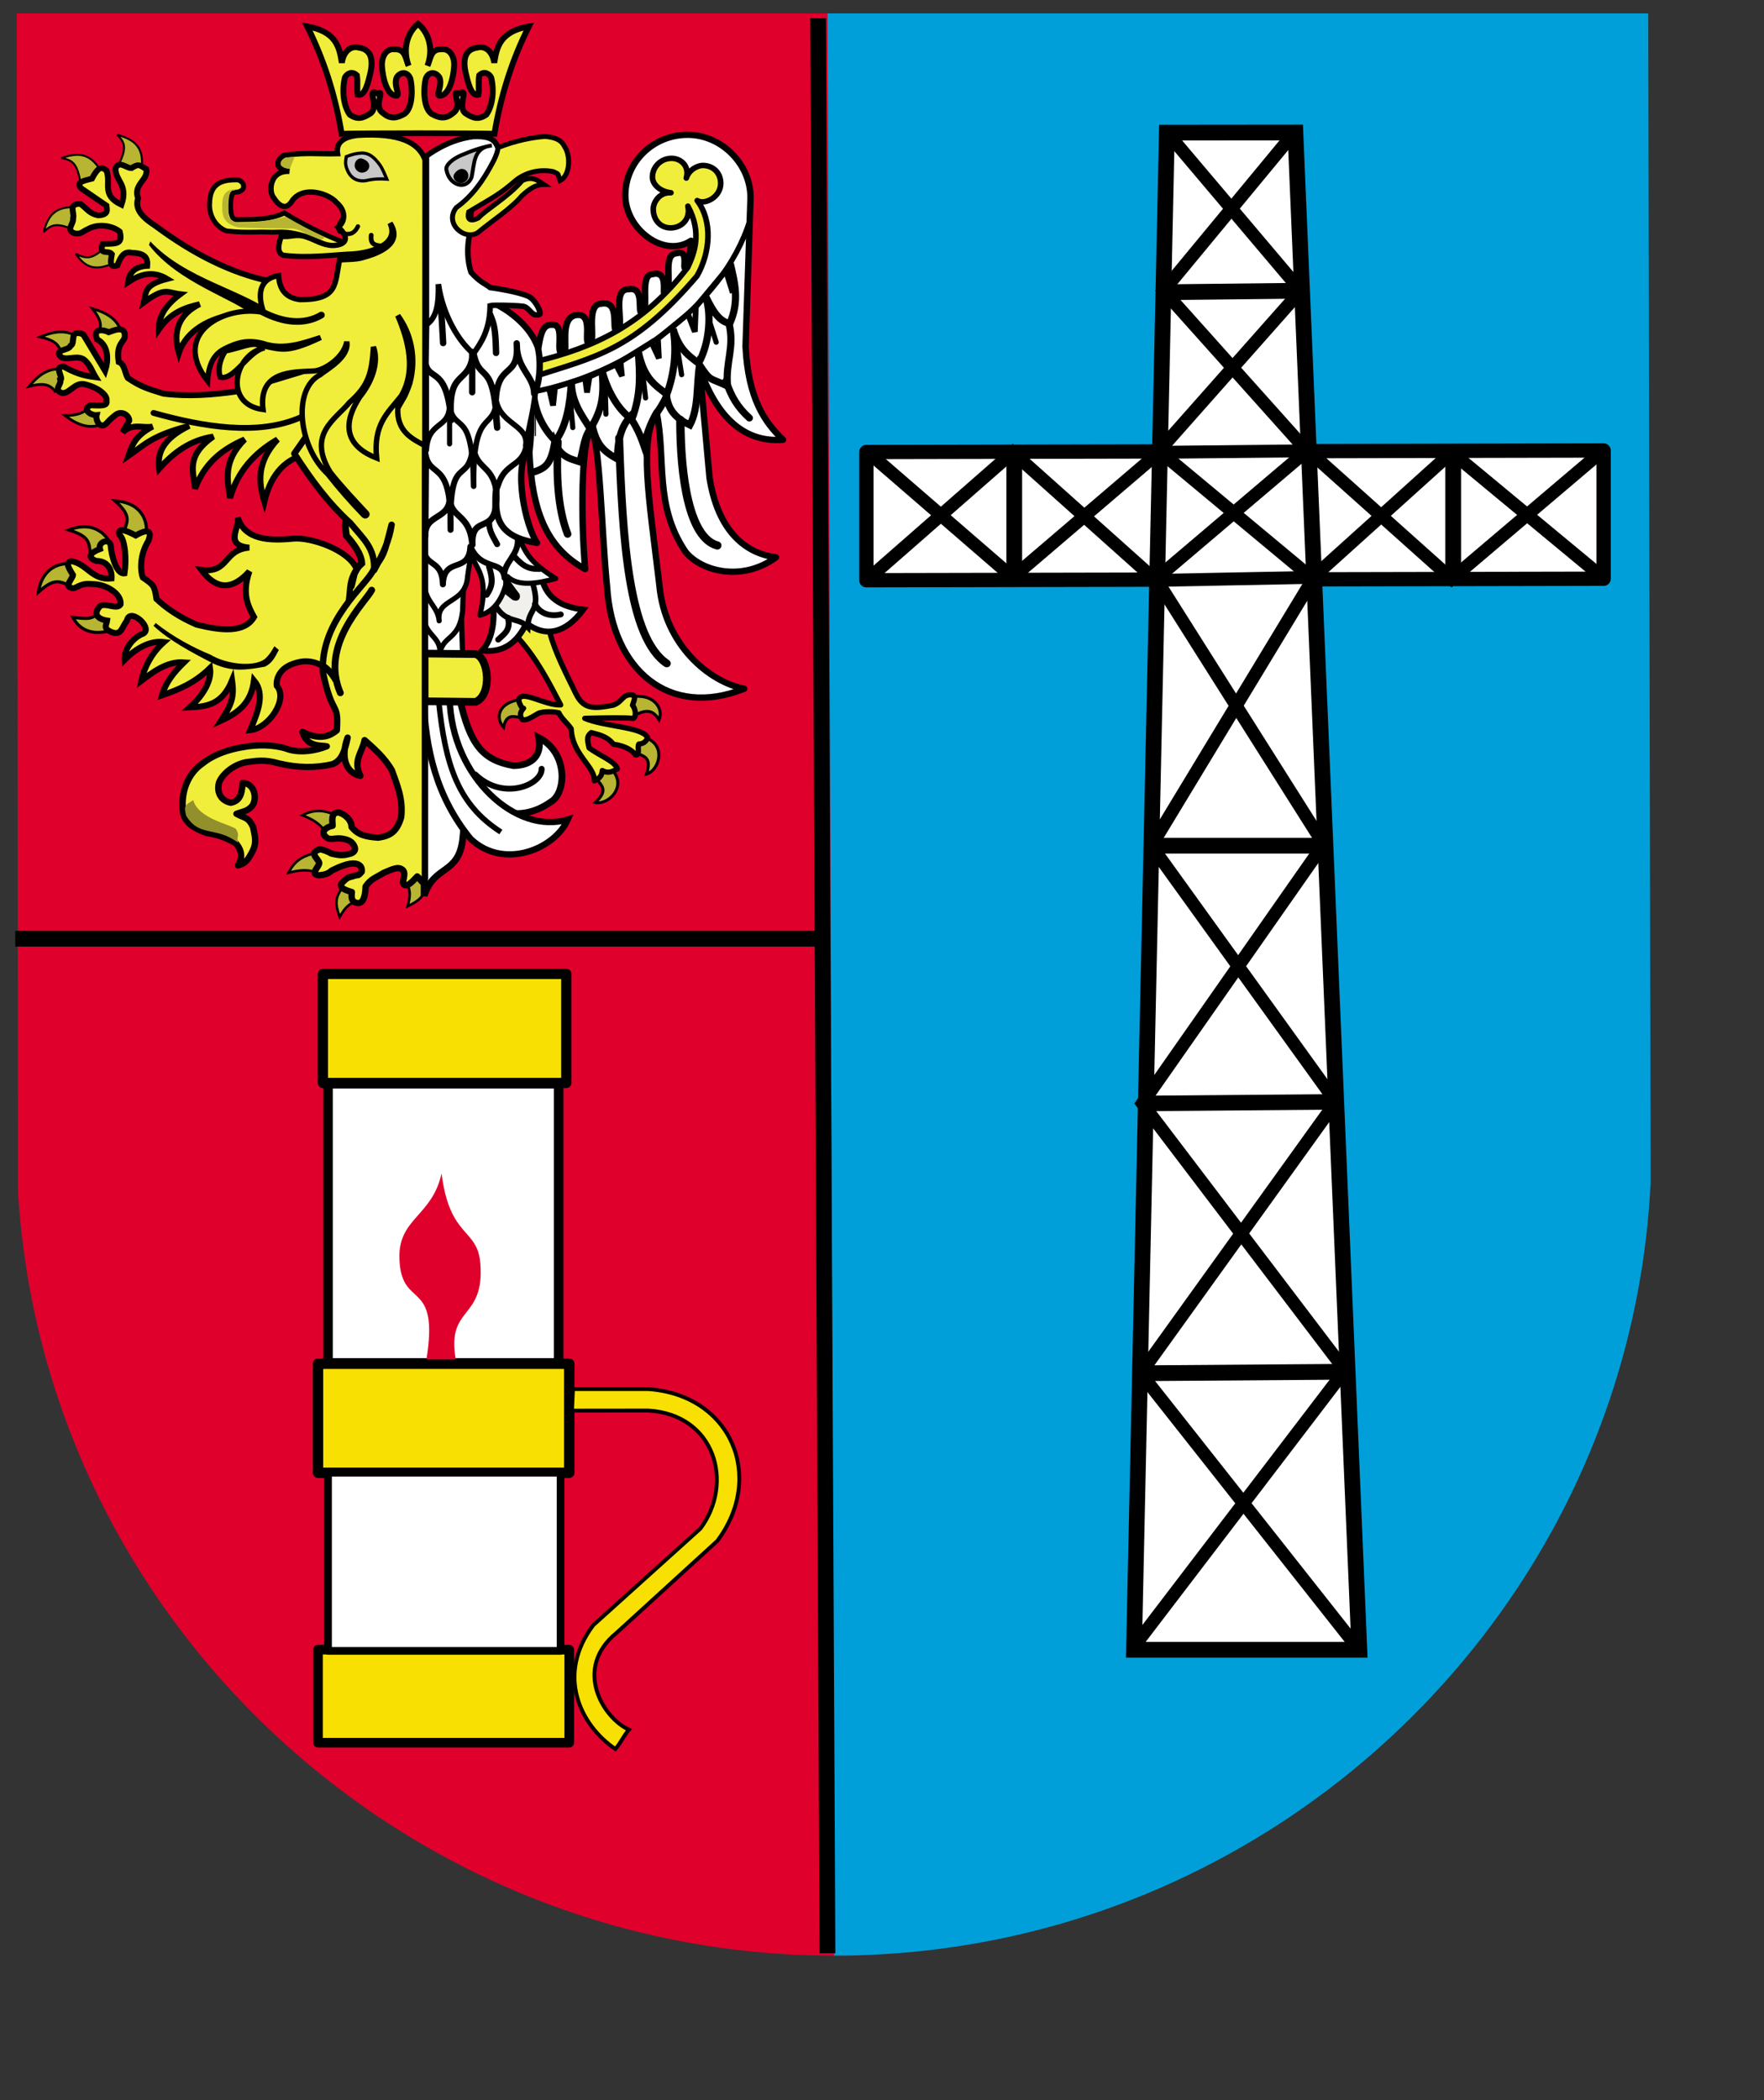 <?xml version="1.0" encoding="UTF-8" standalone="no"?>
<!-- Created with Inkscape (http://www.inkscape.org/) -->
<svg
   xmlns:dc="http://purl.org/dc/elements/1.1/"
   xmlns:cc="http://web.resource.org/cc/"
   xmlns:rdf="http://www.w3.org/1999/02/22-rdf-syntax-ns#"
   xmlns:svg="http://www.w3.org/2000/svg"
   xmlns="http://www.w3.org/2000/svg"
   xmlns:sodipodi="http://inkscape.sourceforge.net/DTD/sodipodi-0.dtd"
   xmlns:inkscape="http://www.inkscape.org/namespaces/inkscape"
   id="svg2"
   sodipodi:version="0.32"
   inkscape:version="0.42+devel"
   width="600pt"
   height="714pt"
   sodipodi:docbase="D:\Inkscape-rysunki"
   sodipodi:docname="POL_powiat_krośnieński_COA.svg"
   version="1.0">
  <rect width="100%" height="100%" fill="#333333" stroke="none"/>
  <defs
     id="defs5" />
  <sodipodi:namedview
     inkscape:window-height="624"
     inkscape:window-width="751"
     inkscape:pageshadow="2"
     inkscape:pageopacity="0.0"
     borderopacity="1.0"
     bordercolor="#666666"
     pagecolor="#ffffff"
     id="base"
     inkscape:zoom="0.42882395"
     inkscape:cx="528.90926"
     inkscape:cy="520.51242"
     inkscape:window-x="65"
     inkscape:window-y="-1"
     inkscape:current-layer="svg2"
     showguides="true"
     inkscape:guide-bbox="true" />
  <g
     id="g3330"
     transform="matrix(1.831,0,0,1.831,-583.373,-140.849)">
    <g
       transform="translate(768.151,13.799)"
       id="g2943">
      <g
         id="g2716"
         transform="translate(-858.6,-5.263)">
        <g
           id="g2708">
          <g
             id="g2700"
             transform="translate(-79.078,-15.118)">
            <g
               transform="translate(169.785,-33.724)"
               id="g2694">
              <path
                 style="opacity:1;fill:#df002c;fill-opacity:1;fill-rule:evenodd;stroke:none;stroke-width:6.589;stroke-linecap:round;stroke-linejoin:round;stroke-miterlimit:4;stroke-dasharray:none;stroke-dashoffset:0;stroke-opacity:1"
                 d="M 523.31,120.548 L 322.497,120.548 C 322.497,120.548 322.82,408.253 322.815,412.294 C 329.158,517.76 417.929,601.426 524.98,601.426 L 523.31,120.548 z "
                 id="rect2407" />
              <path
                 style="opacity:1;fill:#009fd9;fill-opacity:1;fill-rule:evenodd;stroke:none;stroke-width:6.589;stroke-linecap:round;stroke-linejoin:round;stroke-miterlimit:4;stroke-dasharray:none;stroke-dashoffset:0;stroke-opacity:1"
                 d="M 524.98,601.426 C 632.727,601.426 721.859,516.674 727.177,410.24 C 727.181,410.226 727.19,410.218 727.194,410.204 C 727.194,410.198 727.194,410.192 727.194,410.186 L 726.596,120.548 L 523.31,120.548 L 524.98,601.426 z "
                 id="path2690" />
            </g>
            <path
               id="path2698"
               d="M 491.911,315.927 L 691.931,315.927"
               style="fill:none;fill-opacity:0.75;fill-rule:evenodd;stroke:#000000;stroke-width:3.898;stroke-linecap:butt;stroke-linejoin:miter;stroke-miterlimit:4;stroke-dasharray:none;stroke-opacity:1" />
          </g>
          <path
             style="fill:none;fill-opacity:0.75;fill-rule:evenodd;stroke:#000000;stroke-width:3.898;stroke-linecap:butt;stroke-linejoin:miter;stroke-miterlimit:4;stroke-dasharray:none;stroke-opacity:1"
             d="M 611.691,72.879 L 614.016,551.998"
             id="path2706" />
        </g>
        <g
           transform="matrix(0.276,0,0,0.27,533.394,85.88)"
           id="g1719">
          <g
             id="g2355"
             transform="matrix(1.018,0,0,1.018,-466.251,-86.251)">
            <path
               id="path2315"
               style="fill:#ffffff;fill-opacity:1;fill-rule:evenodd;stroke:#000000;stroke-width:5.648;stroke-linecap:round;stroke-linejoin:round;stroke-miterlimit:4;stroke-dasharray:none;stroke-dashoffset:0;stroke-opacity:1"
               d="M 677.102,199.207 C 677.242,169.431 651.999,142.522 621.663,142.522 C 591.328,142.522 566.708,166.94 566.708,197.026 C 566.708,227.113 600.555,254.14 624.661,237.944 C 625.297,244.603 621.878,255.134 619.744,262.371 C 616.675,264.492 623.173,245.82 612.233,249.211 C 598.458,249.78 609.372,278.682 601.988,284.604 C 598.019,289.813 606.446,263.583 590.277,268.175 C 579.421,268.732 587.415,297.91 582.296,301.974 C 575.843,307.435 585.405,278.759 569.732,281.631 C 553.988,281.132 566.429,314.96 559.915,318.33 C 553.323,322.437 563.67,291.231 545.538,294.659 C 531.049,295.029 541.25,328.73 535.445,329.669 C 528.736,333.293 539.869,303.008 523.83,304.835 C 507.4,306.993 517.271,338.537 512.125,339.196 C 503.804,342.248 514.832,312.76 502.266,313.663 C 487.718,312.311 492.621,343.522 485.246,347.459 C 481.509,378.189 485.869,397.707 482.132,428.437 C 484.392,479.521 496.184,514.052 531.341,533.709 C 527.396,488.029 527.812,418.055 536.325,409.127 C 544.215,411.826 545.876,502.978 550.652,549.904 C 555.22,624.446 605.26,668.465 671.496,641.472 C 641.181,635.45 601.522,602.644 596.747,548.036 C 587.195,466.227 578.89,418.678 594.255,392.308 C 602.768,434.251 591.971,476.193 619.794,518.136 C 633.291,535.37 669.212,545.752 699.527,523.119 C 673.78,519.797 648.656,500.902 640.973,451.485 C 638.066,418.678 635.159,385.872 632.253,353.065 C 646.164,393.139 668.797,420.132 705.756,417.225 C 689.768,401.652 675.026,380.473 672.742,333.132 C 674.195,288.49 675.649,243.848 677.102,199.207 z "
               sodipodi:nodetypes="csscccccccccccccccccccccccccccc" />
            <path
               style="fill:none;fill-opacity:0.75;fill-rule:evenodd;stroke:#000000;stroke-width:4.75;stroke-linecap:round;stroke-linejoin:miter;stroke-miterlimit:4;stroke-dasharray:none;stroke-opacity:1"
               d="M 676.479,219.763 C 652.809,298.041 564.356,360.125 484,374.244"
               id="path2325"
               sodipodi:nodetypes="cc" />
            <path
               style="fill:#b7b531;fill-opacity:1;fill-rule:evenodd;stroke:#000000;stroke-width:2.625;stroke-linecap:butt;stroke-linejoin:miter;stroke-miterlimit:4;stroke-dasharray:none;stroke-opacity:1"
               d="M 477.288,667.782 C 479.453,666.099 480.112,662.157 481.954,658.967 C 479.472,655.348 476.991,652.912 473.864,651.228 C 454.51,654.281 452,667.756 459.389,676.193 C 462.165,662.779 468.92,667.001 477.288,667.782 z "
               id="path2330"
               sodipodi:nodetypes="ccccc" />
            <path
               sodipodi:nodetypes="ccccc"
               id="path2332"
               d="M 574.271,665.599 C 571.677,664.709 569.775,661.194 566.997,658.776 C 568.17,654.547 569.727,651.437 572.138,648.829 C 591.436,645.437 600.763,659.089 596.511,669.467 C 589.533,657.68 581.933,662.145 574.271,665.599 z "
               style="fill:#b7b531;fill-opacity:1;fill-rule:evenodd;stroke:#000000;stroke-width:2.625;stroke-linecap:butt;stroke-linejoin:miter;stroke-miterlimit:4;stroke-dasharray:none;stroke-opacity:1" />
            <path
               style="fill:#b7b531;fill-opacity:1;fill-rule:evenodd;stroke:#000000;stroke-width:2.625;stroke-linecap:butt;stroke-linejoin:miter;stroke-miterlimit:4;stroke-dasharray:none;stroke-opacity:1"
               d="M 574.619,698.505 C 573.708,695.919 575.284,692.246 575.459,688.567 C 579.504,686.864 582.909,686.156 586.45,686.431 C 602.801,693.871 596.157,715.247 585.379,718.349 C 590.727,702.124 582.08,702.373 574.619,698.505 z "
               id="path2334"
               sodipodi:nodetypes="ccccc" />
            <path
               sodipodi:nodetypes="ccccc"
               id="path2336"
               d="M 540.358,721.376 C 540.801,718.669 543.946,716.204 545.865,713.06 C 550.23,713.506 553.557,714.519 556.532,716.459 C 567.308,730.833 551.222,746.399 540.278,743.95 C 552.755,732.279 545.049,728.349 540.358,721.376 z "
               style="fill:#b7b531;fill-opacity:1;fill-rule:evenodd;stroke:#000000;stroke-width:2.625;stroke-linecap:butt;stroke-linejoin:miter;stroke-miterlimit:4;stroke-dasharray:none;stroke-opacity:1" />
            <path
               style="fill:#f1ed3b;fill-opacity:1;fill-rule:evenodd;stroke:#000000;stroke-width:4.709;stroke-linecap:round;stroke-linejoin:round;stroke-miterlimit:4;stroke-dasharray:none;stroke-opacity:1"
               d="M 471.665,595.078 C 474.499,590.642 477.333,586.207 480.167,581.771 C 487.683,584.974 492.612,587.439 500.128,590.642 C 504.687,608.755 515.16,629.085 523.046,645.719 C 529.766,659.882 538.148,659.889 556.067,656.287 C 564.759,653.222 563.937,645.866 573.304,647.131 C 576.359,649.034 573.952,652.912 573.09,656.327 C 575.604,659.507 576.797,666.259 573.814,668.221 C 565.391,667.409 550.585,667.657 530.997,668.153 C 548.247,675.748 581.092,675.692 586.255,685.271 C 585.507,689.107 582.185,691.204 578.685,691.307 C 576.955,693.618 580.098,701.873 575.707,701.083 C 573.138,697.214 566.717,692.794 556.2,691.475 C 550.336,683.409 540.418,682.233 536.696,680.98 C 533.924,683.63 532.234,684.655 534.874,694.882 C 545.114,702.429 558.06,707.089 559.64,713.734 C 556.323,715.533 551.924,718.414 546.442,715.162 C 546.097,720.553 543.408,722.336 539.455,724.48 C 540.207,711.709 519.851,700.923 518.98,677.509 C 515.283,671.942 511.226,669.442 508.071,663.154 C 503.769,662.043 493.508,661.637 489.752,663.851 C 483.097,667.775 479.87,670.088 476.101,669.376 C 473.906,666.676 473.236,663.293 476.986,659.085 C 475.831,660.013 473.429,655.094 472.748,652.139 C 474.073,641.302 495.063,656.623 509.738,656.069 C 498.912,634.845 488.351,613.81 471.665,595.078 z "
               id="path2328"
               sodipodi:nodetypes="ccccccccccccccccccccsccccc" />
            <path
               style="fill:none;fill-opacity:0.75;fill-rule:evenodd;stroke:#000000;stroke-width:6.314;stroke-linecap:butt;stroke-linejoin:miter;stroke-miterlimit:4;stroke-dasharray:none;stroke-opacity:1"
               d="M 485.592,373.469 C 486.488,390.149 493.026,405.96 505.205,418.299 C 515.083,404.46 518.017,384.979 519.215,365.064 C 519.11,382.611 528.12,394.95 535.828,407.29 C 547.376,388.61 548.074,374.705 546.168,354.724 C 550.299,371.838 560.073,390.253 572.45,398.686 C 580.829,376.403 579.658,357.158 578.054,337.045 C 582.988,363.141 593.997,368.404 603.271,376.271 C 609.913,357.96 612.215,337.045 608.875,317.432 C 614.176,335.952 622.516,341.451 631.29,348.252 C 640.97,330.31 643.272,302.818 636.894,286.611 C 645.063,304.499 650.628,310.669 658.798,312.498 C 667.648,292.215 663.044,275.404 659.309,258.592"
               id="path2341"
               sodipodi:nodetypes="ccccccccccccc" />
            <path
               style="fill:none;fill-opacity:0.75;fill-rule:evenodd;stroke:#000000;stroke-width:5.042;stroke-linecap:butt;stroke-linejoin:miter;stroke-miterlimit:4;stroke-dasharray:none;stroke-opacity:1"
               d="M 499.552,371.195 L 503.024,386.385 L 504.76,369.893 L 531.235,361.647 L 532.971,374.667 L 535.142,360.344 L 558.578,349.494 L 563.787,359.91 L 562.485,346.89 L 589.828,329.529 L 596.338,343.852 L 595.47,326.057 L 621.945,303.922 L 628.021,319.981 L 628.889,297.412 L 655.364,264.861 L 661.44,284.826"
               id="path2343"
               sodipodi:nodetypes="ccccccccccccccccc" />
            <path
               style="fill:none;fill-opacity:0.75;fill-rule:evenodd;stroke:#000000;stroke-width:6.314;stroke-linecap:butt;stroke-linejoin:miter;stroke-miterlimit:4;stroke-dasharray:none;stroke-opacity:1"
               d="M 483.667,446.91 C 497.479,443.126 501.008,438.485 504.536,420.134 C 510.188,433.498 520.124,434.865 526.633,437.089 C 530.316,424.308 530.142,413.669 537.681,405.172 C 541.619,421.848 547.271,427.384 559.778,434.634 C 560.033,413.809 564.572,404.123 570.826,396.579 C 576.203,405.172 579.438,411.623 583.102,422.358 C 590.467,393.566 595.69,394.336 603.056,377.968 C 604.909,392.054 613.189,398.856 623.612,403.945 C 631.618,388.511 629.341,367.936 632.205,349.931 C 641.987,364.932 640.629,361.08 656.838,368.797 C 654.792,347.11 663.458,333.992 657.984,311.876"
               id="path2345"
               sodipodi:nodetypes="cccccccccccc" />
            <path
               style="fill:none;fill-opacity:0.75;fill-rule:evenodd;stroke:#000000;stroke-width:6.314;stroke-linecap:round;stroke-linejoin:miter;stroke-miterlimit:4;stroke-dasharray:none;stroke-opacity:1"
               d="M 655.529,364.185 C 659.813,377.896 665.812,388.179 676.095,397.605"
               id="path2347"
               sodipodi:nodetypes="cc" />
            <path
               style="fill:none;fill-opacity:0.75;fill-rule:evenodd;stroke:#000000;stroke-width:7.377;stroke-linecap:round;stroke-linejoin:miter;stroke-miterlimit:4;stroke-dasharray:none;stroke-opacity:1"
               d="M 615.255,399.318 C 615.255,450.732 622.967,505.574 647.817,512.429"
               id="path2349"
               sodipodi:nodetypes="cc" />
            <path
               style="fill:none;fill-opacity:0.75;fill-rule:evenodd;stroke:#000000;stroke-width:6.669;stroke-linecap:round;stroke-linejoin:miter;stroke-miterlimit:4;stroke-dasharray:none;stroke-opacity:1"
               d="M 507.285,419.027 C 505.857,449.304 506.999,478.724 515.854,502.146"
               id="path2351"
               sodipodi:nodetypes="cc" />
            <path
               style="fill:none;fill-opacity:0.75;fill-rule:evenodd;stroke:#000000;stroke-width:7.023;stroke-linecap:round;stroke-linejoin:miter;stroke-miterlimit:4;stroke-dasharray:none;stroke-opacity:1"
               d="M 561.27,415.599 C 564.126,506.431 569.553,595.549 603.258,618.685"
               id="path2353"
               sodipodi:nodetypes="cc" />
            <path
               style="opacity:1;fill:#f1ed3b;fill-opacity:1;fill-rule:evenodd;stroke:#000000;stroke-width:4.939;stroke-linecap:round;stroke-linejoin:round;stroke-miterlimit:4;stroke-dasharray:none;stroke-dashoffset:0;stroke-opacity:1"
               d="M 630.092,201.758 C 636.789,205.966 650.823,198.654 650.823,186.261 C 650.823,176.935 644.295,170.127 634.969,170.127 C 630.834,170.127 623.081,173.494 620.485,181.504 C 623.519,170.838 615.801,163.719 607.531,163.719 C 607.422,163.719 607.296,163.717 607.188,163.719 C 598.012,163.893 590.625,171.408 590.625,180.625 C 590.625,186.877 596.845,193.536 606.942,194.724 C 596.542,194.108 591.344,203.534 591.344,209.5 C 591.344,218.826 597.315,226.375 606.641,226.375 C 615.967,226.375 624.523,218.73 621.893,206.774 C 634.661,230.909 627.435,249.401 621.784,261.915 C 582.128,314.562 539.014,334.03 487.738,346.836 C 484.266,351.593 484.266,355.783 484.266,360.974 C 540.207,342.48 573.119,337.675 629.956,269.623 C 641.72,248.349 643.837,220.337 630.092,201.758 z "
               id="path2304"
               sodipodi:nodetypes="csscssscsscccccc" />
          </g>
          <path
             style="fill:#ffffff;fill-opacity:1;fill-rule:evenodd;stroke:#000000;stroke-width:4.689;stroke-linecap:butt;stroke-linejoin:miter;stroke-miterlimit:4;stroke-dasharray:none;stroke-opacity:1"
             d="M -70.432,507.183 L -36.431,500.9 L -35.322,536.01 L -70.432,537.858 L -70.432,507.183 z "
             id="path2282"
             sodipodi:nodetypes="ccccc" />
          <path
             sodipodi:nodetypes="cccccc"
             id="path2280"
             d="M -70.432,466.468 L -34.583,473.49 L -35.322,495.295 C -38.032,522.151 -52.569,517.593 -55.649,533.731 C -55.033,517.839 -71.048,517.839 -70.432,497.143 L -70.432,466.468 z "
             style="fill:#ffffff;fill-opacity:1;fill-rule:evenodd;stroke:#000000;stroke-width:4.689;stroke-linecap:butt;stroke-linejoin:miter;stroke-miterlimit:4;stroke-dasharray:none;stroke-opacity:1" />
          <path
             sodipodi:nodetypes="cccccc"
             id="path2291"
             d="M -8.343,486.425 C 6.071,478.171 20.484,469.917 34.898,461.663 C 38.347,483.592 53.254,491.845 72.965,494.186 C 57.073,516.114 38.963,519.933 21.963,506.752 C 14.571,522.151 3.484,534.224 -17.952,531.883 C -7.357,520.426 -6.372,500.469 -8.343,486.425 z "
             style="fill:#ffffff;fill-opacity:1;fill-rule:evenodd;stroke:#000000;stroke-width:5.345;stroke-linecap:butt;stroke-linejoin:miter;stroke-miterlimit:4;stroke-dasharray:none;stroke-opacity:1" />
          <path
             sodipodi:nodetypes="ccccc"
             id="path2284"
             d="M -6.125,490.121 L 1.636,460.185 L 27.506,469.794 C 35.267,496.404 23.811,492.338 23.071,510.078 C 14.571,500.715 3.853,507.614 -6.125,490.121 z "
             style="fill:#f2f0ed;fill-opacity:1;fill-rule:evenodd;stroke:#000000;stroke-width:4.984;stroke-linecap:butt;stroke-linejoin:miter;stroke-miterlimit:4;stroke-dasharray:none;stroke-opacity:1" />
          <path
             sodipodi:nodetypes="cccccccccc"
             id="path2278"
             d="M -69.693,428.401 L 10.136,425.075 C 23.359,435.125 14.306,444.139 48.203,465.729 C 31.448,470.533 13.955,473.12 4.962,463.881 C 2.375,480.635 -5.386,495.911 -19.8,499.36 C -10.56,460.062 -25.713,456.612 -27.561,441.336 C -29.162,451.438 -29.286,453.779 -30.887,463.881 C -32.489,489.505 -59.222,483.345 -56.388,504.534 C -57.743,489.751 -70.925,486.425 -69.323,467.207 L -69.693,428.401 z "
             style="fill:#ffffff;fill-opacity:1;fill-rule:evenodd;stroke:#000000;stroke-width:4.624;stroke-linecap:butt;stroke-linejoin:round;stroke-miterlimit:4;stroke-dasharray:none;stroke-opacity:1" />
          <path
             sodipodi:nodetypes="ccccccccc"
             id="path2276"
             d="M -70.432,405.914 L -47.234,395.764 L -6.637,401.564 L 13.946,428.003 C 16.508,444.352 -0.44,451.514 2.347,465.302 C 0.726,448.017 -18.265,459.559 -28.385,436.361 C -29.579,462.004 -52.209,444.776 -53.033,471.159 C -53.915,445.686 -70.688,457.541 -70.461,434.286 L -70.432,405.914 z "
             style="fill:#ffffff;fill-opacity:1;fill-rule:evenodd;stroke:#000000;stroke-width:5.345;stroke-linecap:round;stroke-linejoin:round;stroke-miterlimit:4;stroke-dasharray:none;stroke-opacity:1" />
          <path
             sodipodi:nodetypes="ccccc"
             id="path2286"
             d="M 0.985,477.827 C 5.79,481.646 4.962,481.128 9.767,484.947 C 14.201,486.671 16.419,484.331 15.31,480.142 C 11.368,475.091 6.317,467.453 2.375,462.402 C 0.404,465.605 2.957,474.624 0.985,477.827 z "
             style="fill:#000000;fill-opacity:1;fill-rule:evenodd;stroke:#000000;stroke-width:1.018px;stroke-linecap:butt;stroke-linejoin:miter;stroke-opacity:1" />
          <path
             style="fill:#b7b531;fill-opacity:1;fill-rule:evenodd;stroke:#000000;stroke-width:2.29;stroke-linecap:butt;stroke-linejoin:miter;stroke-miterlimit:4;stroke-dasharray:none;stroke-opacity:1"
             d="M -85.672,743.927 C -81.775,742.204 -79.29,741.581 -75.393,739.858 C -72.871,742.105 -70.349,744.351 -67.828,746.598 C -69.853,757.3 -74.032,760.907 -84.638,766.259 C -82.217,756.963 -81.906,752.258 -85.672,743.927 z "
             id="path3243"
             sodipodi:nodetypes="ccccc" />
          <path
             sodipodi:nodetypes="ccccccscc"
             id="path2293"
             d="M -70.234,575.333 L -38.044,575.333 C -28.692,618.465 -17.252,632.356 10.375,637.37 C 27.34,637.15 35.95,627.532 33.072,611.647 C 59.578,625.573 57.887,662.475 43.663,670.658 C 15.276,691.076 -11.022,677.553 -28.965,666.119 C -36.763,685.056 -33.077,686.975 -35.323,705.285 C -39.286,737.6 -60.88,728.125 -69.873,756.571 L -70.234,575.333 z "
             style="fill:#ffffff;fill-opacity:1;fill-rule:evenodd;stroke:#000000;stroke-width:6.066;stroke-linecap:butt;stroke-linejoin:miter;stroke-miterlimit:4;stroke-dasharray:none;stroke-opacity:1" />
          <path
             sodipodi:nodetypes="ccccc"
             id="path2297"
             d="M -70.448,575.451 C -62.615,575.451 -54.783,575.451 -46.95,575.451 C -45.558,648.033 13.273,701.294 59.05,686.673 C 47.562,713.652 1.611,733.32 -28.152,704.427 C -59.308,665.438 -68.533,621.75 -70.448,575.451 z "
             style="fill:#ffffff;fill-opacity:1;fill-rule:evenodd;stroke:#000000;stroke-width:5.706;stroke-linecap:butt;stroke-linejoin:miter;stroke-miterlimit:4;stroke-dasharray:none;stroke-opacity:1" />
          <path
             sodipodi:nodetypes="cccccccccccccccccccccccccccccccccccccccc"
             d="M -143.909,57.9 C -149.694,21.802 -160.272,-11.047 -174.775,-40.591 C -149.449,-35.868 -145.913,-22.4 -143.725,-7.231 C -141.86,-19.453 -134.212,-22.775 -128.65,-21.116 C -116.028,-19.374 -116.019,-8.045 -117.939,1.496 C -119.923,9.695 -122.7,23.844 -129.444,22.125 C -130.502,16.968 -129.179,10.621 -130.237,4.273 C -134.469,0.042 -139.097,2.554 -140.948,6.257 C -143.688,17.776 -142.418,32.019 -136.584,40.374 C -129.708,45.26 -124.815,43.818 -117.939,39.184 C -109.74,32.704 -122.171,15.117 -111.988,20.935 C -103.79,16.968 -116.617,32.44 -106.434,39.184 C -99.488,45.234 -93.285,43.013 -87.392,39.58 C -79.331,33.443 -80.518,14.007 -82.235,7.447 C -84.37,1.022 -90.905,0.406 -94.533,6.257 C -97.31,13.53 -91.756,21.199 -94.136,22.919 C -103.525,23.712 -106.963,5.86 -107.625,-2.868 C -108.623,-12.479 -103.962,-20.472 -96.517,-19.529 C -86.599,-20.058 -86.599,-11.066 -83.822,-4.454 C -89.564,-20.657 -84.539,-35.184 -75.331,-42.935 C -66.123,-35.184 -61.098,-20.657 -66.84,-4.454 C -64.063,-11.066 -64.063,-20.058 -54.146,-19.529 C -46.7,-20.472 -42.04,-12.479 -43.038,-2.868 C -43.699,5.86 -47.137,23.712 -56.526,22.919 C -58.906,21.199 -53.352,13.53 -56.129,6.257 C -59.758,0.406 -66.292,1.022 -68.427,7.447 C -70.144,14.007 -71.331,33.443 -63.27,39.58 C -57.377,43.013 -51.174,45.234 -44.228,39.184 C -34.046,32.44 -46.873,16.968 -38.674,20.935 C -28.492,15.117 -40.922,32.704 -32.723,39.184 C -25.847,43.818 -20.954,45.26 -14.078,40.374 C -8.244,32.019 -6.974,17.776 -9.714,6.257 C -11.565,2.554 -16.194,0.042 -20.425,4.273 C -21.483,10.621 -20.161,16.968 -21.219,22.125 C -27.963,23.844 -30.74,9.695 -32.723,1.496 C -34.643,-8.045 -34.634,-19.374 -22.012,-21.116 C -16.451,-22.775 -8.802,-19.453 -6.937,-7.231 C -4.749,-22.4 -1.213,-35.868 24.113,-40.591 C 9.61,-11.047 -0.968,21.802 -6.753,57.9 C -28.247,57.249 -122.415,57.249 -143.909,57.9 z "
             style="fill:#f1ed3b;fill-opacity:1;fill-rule:evenodd;stroke:#000000;stroke-width:5.305;stroke-linecap:butt;stroke-linejoin:miter;stroke-miterlimit:4;stroke-dasharray:none;stroke-opacity:1"
             id="path1394" />
          <path
             sodipodi:nodetypes="ccccscccc"
             id="path2274"
             d="M -68.257,349.006 L 24.535,344.293 C 9.312,364.471 21.273,417.754 31.422,433.099 C 12.332,429.716 -5.308,423.071 -5.187,396.852 C -4.906,392.93 -4.971,388.118 -5.487,382.172 C -1.207,431.534 -27.947,402.767 -26.573,434.911 C -28.627,404.705 -47.355,411.472 -46.871,390.327 C -45.905,412.68 -70.202,405.599 -68.873,427.227 L -68.257,349.006 z "
             style="fill:#ffffff;fill-opacity:1;fill-rule:evenodd;stroke:#000000;stroke-width:5.706;stroke-linecap:round;stroke-linejoin:round;stroke-miterlimit:4;stroke-dasharray:none;stroke-opacity:1" />
          <path
             sodipodi:nodetypes="ccccscscccc"
             id="path2272"
             d="M -67.895,329.07 L -46.509,309.496 L -3.375,304.059 L 23.086,330.882 C 23.265,366.645 4.746,354.963 -3.136,379.037 C -5.853,387.334 -6.057,382.327 -6.088,401.713 C -5.156,375.618 -3.573,389.375 -6.456,379.143 C -11.421,361.518 -23.784,364.112 -25.848,343.931 C -30.077,383.32 -47.717,346.952 -46.147,421.137 C -44.697,348.885 -68.257,379.574 -69.345,344.293 L -67.895,329.07 z "
             style="fill:#ffffff;fill-opacity:1;fill-rule:evenodd;stroke:#000000;stroke-width:5.345;stroke-linecap:round;stroke-linejoin:round;stroke-miterlimit:4;stroke-dasharray:none;stroke-opacity:1" />
          <path
             sodipodi:nodetypes="ccccccccc"
             id="path2264"
             d="M -67.946,347.977 C -66.367,321.297 -48.212,328.717 -47.107,308.668 C -41.19,333.189 -26.333,309.107 -25.432,381.145 C -26.537,309.06 -8.224,331.032 -4.956,303.932 C 0.096,324.77 24.334,325.539 21.325,343.715 C 24.387,324.949 29.407,308.793 30.512,287.418 L 14.462,241.415 L -67.946,260.833 L -67.946,347.977 z "
             style="fill:#ffffff;fill-opacity:1;fill-rule:evenodd;stroke:#000000;stroke-width:4.984;stroke-linecap:round;stroke-linejoin:round;stroke-miterlimit:4;stroke-dasharray:none;stroke-opacity:1" />
          <path
             sodipodi:nodetypes="ccccccccccc"
             id="path1385"
             d="M -68.605,268.824 C -65.185,285.112 -49.451,270.615 -45.558,320.529 C -49.546,271.124 -28.907,290.393 -25.791,258.038 C -20.015,288.826 -7.439,261.747 -4.341,327.428 C -11.983,259.087 16.239,289.008 13.198,250.022 C 13.016,273.923 28.59,279.417 28.882,296.214 C 33.989,287.209 35.423,266.238 31.986,253.255 C 25.829,236.048 9.252,220.576 -11.586,211.104 C -28.005,202.579 -43.95,196.896 -60.368,188.371 C -62.894,200.843 -65.42,213.314 -67.946,225.786 C -68.165,240.132 -68.385,254.478 -68.605,268.824 z "
             style="fill:#ffffff;fill-opacity:1;fill-rule:evenodd;stroke:#000000;stroke-width:5.706;stroke-linecap:round;stroke-linejoin:round;stroke-miterlimit:4;stroke-dasharray:none;stroke-opacity:1" />
          <path
             sodipodi:nodetypes="cccccccsssccccc"
             id="path2302"
             d="M -0.487,76.108 C -6.219,68.465 -2.965,59.465 -25.895,60.421 C -36.476,61.886 -50.4,65.585 -67.843,78.258 C -67.843,129.85 -67.843,181.442 -67.843,233.035 C -60.678,227.78 -56.378,218.942 -57.095,195.774 C -53.034,224.914 -38.225,249.038 -25.566,259.548 C -19.293,250.037 -10.964,238.984 -10.597,215.496 C -8.578,214.866 8.848,215.013 18.546,216.041 C 25.015,216.727 26.271,226.326 33.716,223.557 C 35.83,222.771 30.266,209.89 23.355,206.809 C 14.494,202.858 -4.914,199.644 -10.591,198.929 C -14.202,195.766 -19.595,194.34 -27.716,185.025 C -31.06,174.993 -31.538,162.095 -29.149,150.63 C -28.91,137.971 -27.238,128.895 -26.999,116.235 C -16.967,106.92 -8.369,94.022 -0.487,76.108 z "
             style="fill:#ffffff;fill-opacity:1;fill-rule:evenodd;stroke:#000000;stroke-width:5.028;stroke-linecap:butt;stroke-linejoin:miter;stroke-miterlimit:4;stroke-dasharray:none;stroke-opacity:1" />
          <path
             sodipodi:nodetypes="ccccccccccccccc"
             id="path2296"
             d="M 52.181,100.829 C 60.182,96.53 61.735,81.84 57.555,72.167 C 54.808,67.27 53.494,61.657 38.566,60.344 C 28.041,61.164 12.983,63.806 -3.717,70.635 C -3.697,73.981 -5.636,78.729 -7.294,82.199 C -16.729,101.068 -27.238,115.638 -40.972,125.551 C -52.198,139.882 -33.687,156.363 -21.625,148.481 C -9.205,137.852 8.232,126.506 17.786,114.802 C 24.354,108.711 29.848,104.412 37.491,104.412 C 33.431,101.665 27.937,96.052 18.144,100.829 C 5.365,116.116 -14.579,127.461 -21.267,135.224 C -28.671,138.807 -31.418,136.657 -29.866,129.492 C -7.533,115.877 -2.039,113.369 12.053,100.829 C 21.846,92.714 34.864,90.135 46.09,92.589 C 51.942,95.336 49.553,94.141 52.181,100.829 z "
             style="fill:#f1ed3b;fill-opacity:1;fill-rule:evenodd;stroke:#000000;stroke-width:4.469;stroke-linecap:butt;stroke-linejoin:miter;stroke-miterlimit:4;stroke-dasharray:none;stroke-opacity:1" />
          <path
             sodipodi:nodetypes="ccccc"
             id="path2300"
             d="M -49.871,90.917 C -50.942,86.309 -43.389,80.325 -36.15,77.403 C -28.186,73.867 -18.152,70.14 -9.121,68.641 C -25.888,70.577 -24.542,84.607 -27.224,97.59 C -32.173,110.471 -47.602,104.963 -49.871,90.917 z "
             style="fill:#c8c8c8;fill-opacity:1;fill-rule:evenodd;stroke:#000000;stroke-width:3.477;stroke-linecap:butt;stroke-linejoin:miter;stroke-miterlimit:4;stroke-dasharray:none;stroke-opacity:1" />
          <path
             sodipodi:nodetypes="ccccc"
             id="rect2338"
             d="M -69.494,534.516 L -23.695,535.02 C -11.596,538.523 -8.823,572.779 -23.695,578.803 L -69.494,578.298 L -69.494,534.516 z "
             style="fill:#f1ed3b;fill-opacity:1;fill-rule:evenodd;stroke:#000000;stroke-width:7.026;stroke-linecap:round;stroke-linejoin:round;stroke-miterlimit:4;stroke-dasharray:none;stroke-dashoffset:0;stroke-opacity:1" />
          <path
             sodipodi:nodetypes="cc"
             id="path2262"
             d="M -10.639,223.693 C -7.335,231.938 -5.727,236.05 -5.318,258.929"
             style="fill:none;fill-opacity:0.75;fill-rule:evenodd;stroke:#000000;stroke-width:5.706;stroke-linecap:round;stroke-linejoin:miter;stroke-miterlimit:4;stroke-dasharray:none;stroke-opacity:1" />
          <path
             id="path2266"
             d="M -26.742,257.992 L -26.742,294.933"
             style="fill:none;fill-opacity:0.75;fill-rule:evenodd;stroke:#000000;stroke-width:5.706;stroke-linecap:round;stroke-linejoin:miter;stroke-miterlimit:4;stroke-dasharray:none;stroke-opacity:1" />
          <path
             style="fill:none;fill-opacity:0.75;fill-rule:evenodd;stroke:#000000;stroke-width:5.706;stroke-linecap:round;stroke-linejoin:miter;stroke-miterlimit:4;stroke-dasharray:none;stroke-opacity:1"
             d="M -55.586,207.382 C -54.819,217.077 -54.299,220.464 -52.802,249.867"
             id="path2268"
             sodipodi:nodetypes="cc" />
          <path
             style="fill:none;fill-opacity:0.75;fill-rule:evenodd;stroke:#000000;stroke-width:4.606;stroke-linecap:round;stroke-linejoin:miter;stroke-miterlimit:4;stroke-dasharray:none;stroke-opacity:1"
             d="M -47.04,318.255 L -47.04,342.324"
             id="path2270" />
          <path
             sodipodi:nodetypes="cc"
             id="path2295"
             d="M -23.975,645.422 C 1.611,670.312 36.074,654.473 35.552,640.2"
             style="fill:none;fill-opacity:0.75;fill-rule:evenodd;stroke:#000000;stroke-width:5.345;stroke-linecap:round;stroke-linejoin:miter;stroke-miterlimit:4;stroke-dasharray:none;stroke-opacity:1" />
          <path
             sodipodi:nodetypes="cc"
             id="path2301"
             d="M -56.872,577.54 C -50.954,636.371 -39.814,672.749 -1,698.161"
             style="fill:none;fill-opacity:0.75;fill-rule:evenodd;stroke:#000000;stroke-width:4.984;stroke-linecap:butt;stroke-linejoin:miter;stroke-miterlimit:4;stroke-dasharray:none;stroke-opacity:1" />
          <path
             style="fill:#000000;fill-opacity:1;fill-rule:evenodd;stroke:none;stroke-width:0.354;stroke-linecap:round;stroke-linejoin:round;stroke-miterlimit:4;stroke-dashoffset:0;stroke-opacity:1"
             d="M -34.61,90.273 C -31.368,91.126 -29.493,94.696 -30.426,98.242 C -31.358,101.788 -35.488,103.798 -38.69,102.807 C -42.373,101.666 -44.686,97.828 -42.875,94.838 C -41.066,91.852 -37.853,89.421 -34.61,90.273 z "
             id="path2366"
             sodipodi:nodetypes="csssc" />
          <path
             sodipodi:nodetypes="cc"
             id="path3152"
             d="M -11.559,413.349 C -11.92,422.325 -7.208,428.534 -4.34,434.282"
             style="fill:none;fill-opacity:0.75;fill-rule:evenodd;stroke:#000000;stroke-width:5.345;stroke-linecap:round;stroke-linejoin:miter;stroke-miterlimit:4;stroke-dasharray:none;stroke-opacity:1" />
          <path
             style="fill:none;fill-opacity:0.75;fill-rule:evenodd;stroke:#000000;stroke-width:5.345;stroke-linecap:round;stroke-linejoin:miter;stroke-miterlimit:4;stroke-dasharray:none;stroke-opacity:1"
             d="M 29.585,489.097 C 33.017,496.557 41.522,501.249 52.732,498.654"
             id="path3229"
             sodipodi:nodetypes="cc" />
          <path
             sodipodi:nodetypes="cc"
             id="path3231"
             d="M -3.42,521.737 C 2.523,516.03 7.974,512.835 5.378,501.624"
             style="fill:none;fill-opacity:0.75;fill-rule:evenodd;stroke:#000000;stroke-width:5.345;stroke-linecap:round;stroke-linejoin:miter;stroke-miterlimit:4;stroke-dasharray:none;stroke-opacity:1" />
          <path
             sodipodi:nodetypes="cc"
             id="path3233"
             d="M 10.624,445.106 C 18.606,454.083 23.319,457.258 33.771,456.938"
             style="fill:none;fill-opacity:0.75;fill-rule:evenodd;stroke:#000000;stroke-width:5.345;stroke-linecap:round;stroke-linejoin:miter;stroke-miterlimit:4;stroke-dasharray:none;stroke-opacity:1" />
          <path
             style="fill:none;fill-opacity:0.75;fill-rule:evenodd;stroke:#000000;stroke-width:5.345;stroke-linecap:round;stroke-linejoin:miter;stroke-miterlimit:4;stroke-dasharray:none;stroke-opacity:1"
             d="M -11.636,454.759 C -8.208,466.272 -7.99,471.951 -13.766,480.668"
             id="path3235"
             sodipodi:nodetypes="cc" />
          <path
             sodipodi:nodetypes="ccccc"
             id="path2290"
             d="M -158.306,698.532 C -154.616,696.4 -152.649,694.76 -148.959,692.629 C -149.287,689.267 -149.615,685.906 -149.943,682.544 C -159.782,677.871 -168.636,677.379 -179.213,682.79 C -170.276,686.316 -162.815,690.579 -158.306,698.532 z "
             style="fill:#b7b531;fill-opacity:1;fill-rule:evenodd;stroke:#000000;stroke-width:2.29;stroke-linecap:butt;stroke-linejoin:miter;stroke-miterlimit:4;stroke-dasharray:none;stroke-opacity:1" />
          <path
             style="fill:#b7b531;fill-opacity:1;fill-rule:evenodd;stroke:#000000;stroke-width:2.29;stroke-linecap:butt;stroke-linejoin:miter;stroke-miterlimit:4;stroke-dasharray:none;stroke-opacity:1"
             d="M -165.39,735.688 C -163.703,731.775 -163.104,729.284 -161.418,725.371 C -163.688,722.871 -165.959,720.37 -168.229,717.87 C -178.911,719.997 -186.308,724.89 -191.56,735.546 C -182.286,733.037 -173.756,732.002 -165.39,735.688 z "
             id="path2292"
             sodipodi:nodetypes="ccccc" />
          <path
             sodipodi:nodetypes="ccccc"
             id="path2294"
             d="M -129.344,760.746 C -130.934,756.793 -132.28,754.614 -133.87,750.661 C -137.244,750.511 -140.619,750.362 -143.993,750.213 C -150.006,759.295 -149.528,764.794 -145.662,776.027 C -140.912,767.677 -137.853,764.089 -129.344,760.746 z "
             style="fill:#b7b531;fill-opacity:1;fill-rule:evenodd;stroke:#000000;stroke-width:2.29;stroke-linecap:butt;stroke-linejoin:miter;stroke-miterlimit:4;stroke-dasharray:none;stroke-opacity:1" />
          <path
             sodipodi:nodetypes="cccsscsccccccc"
             id="path2279"
             d="M -142.502,157.276 C -161.047,150.082 -182.455,138.826 -195.247,130.49 C -208.197,136.979 -224.039,136.333 -236.989,136.652 C -238.765,136.816 -241.142,136.25 -242.033,134.203 C -243.978,129.736 -244.268,118.685 -242.031,113.065 C -241.397,111.474 -238.781,111.471 -236.509,111.232 C -232.267,109.659 -231.908,107.8 -231.908,106.227 C -231.908,104.123 -232.46,102.305 -236.509,100.201 C -251.13,99.799 -262.164,103.047 -262.391,122.021 C -263.052,130.63 -258.515,142.523 -247.34,146.989 C -237.1,148.182 -229.761,148.216 -220.488,148.056 C -214.572,147.736 -207.884,148.383 -201.968,148.063 C -178.337,146.8 -164.565,158.875 -145.379,163.991 C -144.42,161.753 -143.461,159.515 -142.502,157.276 z "
             style="fill:#f1ed3b;fill-opacity:1;fill-rule:evenodd;stroke:#000000;stroke-width:4.453;stroke-linecap:butt;stroke-linejoin:miter;stroke-miterlimit:4;stroke-dasharray:none;stroke-opacity:1" />
          <path
             sodipodi:nodetypes="ccccccc"
             id="path2258"
             d="M -132.638,407.731 C -103.579,444.529 -107.212,459.331 -127.225,477.154 C -138.276,493.134 -147.302,496.089 -142.994,479.652 C -131.407,460.521 -138.447,486.183 -132.541,461.371 C -129.88,456.294 -129.5,455.303 -125.79,451.879 C -126.219,443.274 -133.604,433.178 -139.552,426.569 C -141.924,410.813 -140.182,412.043 -132.638,407.731 z "
             style="fill:#f1ed3b;fill-opacity:1;fill-rule:evenodd;stroke:#000000;stroke-width:6.11;stroke-linecap:butt;stroke-linejoin:miter;stroke-miterlimit:4;stroke-dasharray:none;stroke-opacity:1" />
          <g
             id="g2226"
             transform="matrix(1.018,0,0,1.018,-466.251,-86.251)">
            <path
               style="fill:#b7b531;fill-opacity:1;fill-rule:evenodd;stroke:#000000;stroke-width:2.771;stroke-linecap:butt;stroke-linejoin:miter;stroke-miterlimit:4;stroke-dasharray:none;stroke-opacity:1"
               d="M 124.943,499.399 C 128.357,489.665 130.648,484.847 116.866,472.232 C 136.794,473.539 144.595,485.964 144.647,498.726 C 141.22,501.907 137.794,505.089 134.367,508.271 C 131.675,505.089 127.635,502.581 124.943,499.399 z "
               id="path2196"
               sodipodi:nodetypes="ccccc" />
            <path
               sodipodi:nodetypes="ccccc"
               id="path2198"
               d="M 95.084,519.54 C 93.976,509.284 93.97,503.949 76.099,498.496 C 94.649,491.097 107.038,498.953 112.579,510.449 C 110.856,514.796 109.133,519.143 107.41,523.49 C 103.61,521.777 98.884,521.253 95.084,519.54 z "
               style="fill:#b7b531;fill-opacity:1;fill-rule:evenodd;stroke:#000000;stroke-width:2.771;stroke-linecap:butt;stroke-linejoin:miter;stroke-miterlimit:4;stroke-dasharray:none;stroke-opacity:1" />
            <path
               style="fill:#b7b531;fill-opacity:1;fill-rule:evenodd;stroke:#000000;stroke-width:2.771;stroke-linecap:butt;stroke-linejoin:miter;stroke-miterlimit:4;stroke-dasharray:none;stroke-opacity:1"
               d="M 77.074,548.623 C 67.649,544.43 63.033,541.756 49.341,554.469 C 52.261,534.713 65.277,527.946 78.001,528.93 C 80.894,532.603 83.787,536.276 86.681,539.95 C 83.291,542.375 80.464,546.198 77.074,548.623 z "
               id="path2200"
               sodipodi:nodetypes="ccccc" />
            <path
               sodipodi:nodetypes="ccccc"
               id="path2202"
               d="M 104.143,571.369 C 97.215,579.012 94.072,578.944 79.781,577.225 C 87.064,591.423 100.694,592.691 112.946,589.01 C 114.109,584.481 115.272,579.952 116.435,575.423 C 112.354,574.573 108.223,572.218 104.143,571.369 z "
               style="fill:#b7b531;fill-opacity:1;fill-rule:evenodd;stroke:#000000;stroke-width:2.771;stroke-linecap:butt;stroke-linejoin:miter;stroke-miterlimit:4;stroke-dasharray:none;stroke-opacity:1" />
            <path
               style="fill:#f1ed3b;fill-opacity:1;fill-rule:evenodd;stroke:#000000;stroke-width:5.35;stroke-linecap:butt;stroke-linejoin:miter;stroke-miterlimit:4;stroke-dasharray:none;stroke-opacity:1"
               d="M 96.479,547.197 C 109.103,547.004 122.815,555.992 121.739,565.548 C 118.153,571.398 106.046,561.64 102.254,568.897 C 96.888,576.748 105.675,579.461 109.864,580.09 C 109.274,584.383 105.786,587.57 115.008,590.904 C 122.396,593.074 122.702,586.654 127.455,579.971 C 129.947,566.994 152.992,588.876 140.029,592.545 C 131.466,596.932 124.885,606.39 125.415,615.323 C 135.703,604.654 148.221,597.879 160.033,599.403 C 148.987,609.338 142.347,622.944 140.112,634.347 C 149.212,627.337 162.441,616.458 177.751,617.693 C 167.844,627.6 161.367,636.363 158.318,647.413 C 172.417,642.392 186.515,636.833 200.613,622.837 C 202.497,636.207 191.845,650.154 182.895,658.273 C 197.69,657.568 211.294,655.909 220.045,634.053 C 222.173,649.663 219.345,656.017 210.329,670.275 C 226.436,662.831 236.991,653.595 239.407,633.981 C 249.504,646.365 242.526,663.036 236.049,678.848 C 252.246,677.187 269.934,650.976 259.482,638.84 C 258.72,633.315 261.387,623.218 274.342,618.836 C 282.916,615.597 292.632,615.788 301.777,622.265 C 303.301,602.071 306.666,585.707 321.353,568.253 C 325.558,556.352 321.407,546.39 329.894,533.731 C 322.903,516.328 289.39,504.846 274.003,506.309 C 253.307,508.379 231.273,507.771 224.967,487.085 C 227.601,495.513 212.164,512.307 235.211,514.377 C 211.783,516.49 217.804,537.677 193.038,534.436 C 203.543,548.795 217.213,556.134 235.332,535.765 C 228.288,556.152 234.468,567.653 239.403,576.916 C 231.028,591.476 210.606,589.304 188.845,583.786 C 173.189,576.897 162.22,569.057 153.436,560.636 C 151.739,548.292 150.514,547.741 141.43,541.361 C 139.137,535.369 138.524,520.997 146.27,508.312 C 151.154,494.974 140.277,500.381 135.109,503.436 C 124.871,497.868 118.984,496.65 120.794,502.795 C 126.055,507.356 126.966,525.971 125.2,537.559 C 118.33,538.594 113.804,522.563 112.958,511.551 C 110.609,505.769 101.902,509.692 103.569,515.622 C 95.802,518.64 91.38,522.997 100.344,526.349 C 109.841,526.262 114.318,533.538 113.776,542.151 C 96.455,543.961 92.855,529.373 78.212,526.498 C 72.495,527.985 76.817,533.823 79.801,538.991 C 79.538,542.415 71.912,549.185 78.342,550.601 C 82.045,552.701 85.079,545.766 96.479,547.197 z "
               id="path1317"
               sodipodi:nodetypes="cccccccccccccccccccccccccccccccccccccccccccc" />
            <path
               style="fill:#000000;fill-opacity:1;fill-rule:evenodd;stroke:none;stroke-width:1px;stroke-linecap:butt;stroke-linejoin:miter;stroke-opacity:1"
               d="M 152.642,582.236 C 168.218,594.869 185.734,604.413 201.05,610.816 C 214.722,619.383 239.297,622.374 249.075,614.586 C 252.883,611.125 255.133,607.145 257.382,603.164 C 258.68,604.289 259.978,605.414 261.276,606.539 C 257.988,613.115 255.479,618.394 249.075,621.595 C 232.288,624.71 220.433,626.392 204.165,619.123 C 183.484,608.307 164.756,597.984 150.825,584.832 C 151.257,583.707 151.431,584.659 152.642,582.236 z "
               id="path1321"
               sodipodi:nodetypes="ccccccccc" />
          </g>
          <g
             transform="matrix(1.018,0,0,1.018,-466.27,-85.934)"
             id="g2218">
            <path
               style="fill:#b7b531;fill-opacity:1;fill-rule:evenodd;stroke:#000000;stroke-width:2.417;stroke-linecap:butt;stroke-linejoin:miter;stroke-miterlimit:4;stroke-dasharray:none;stroke-opacity:1"
               d="M 101.758,321.538 C 106.712,313.65 102.987,306.709 97.025,298.82 C 109.74,302.564 119.907,308.537 122.583,321.065 C 120.374,322.801 118.166,324.536 115.957,326.271 C 112.486,325.009 105.229,322.801 101.758,321.538 z "
               id="path2210"
               sodipodi:nodetypes="ccccc" />
            <path
               sodipodi:nodetypes="ccccc"
               id="path2212"
               d="M 69.102,338.802 C 67.894,329.566 60.6,326.589 50.98,324.307 C 63.165,319.092 74.807,317.218 84.851,325.169 C 84.255,327.914 83.658,330.659 83.061,333.404 C 79.582,334.642 72.581,337.564 69.102,338.802 z "
               style="fill:#b7b531;fill-opacity:1;fill-rule:evenodd;stroke:#000000;stroke-width:2.417;stroke-linecap:butt;stroke-linejoin:miter;stroke-miterlimit:4;stroke-dasharray:none;stroke-opacity:1" />
            <path
               style="fill:#b7b531;fill-opacity:1;fill-rule:evenodd;stroke:#000000;stroke-width:2.417;stroke-linecap:butt;stroke-linejoin:miter;stroke-miterlimit:4;stroke-dasharray:none;stroke-opacity:1"
               d="M 63.965,373.099 C 58.557,365.515 50.72,366.317 41.156,368.826 C 49.458,358.494 58.853,351.367 71.456,353.662 C 72.22,356.365 72.984,359.068 73.747,361.771 C 71.259,364.5 66.454,370.37 63.965,373.099 z "
               id="path2214"
               sodipodi:nodetypes="ccccc" />
            <path
               sodipodi:nodetypes="ccccc"
               id="path2216"
               d="M 95.114,386.944 C 90.022,392.857 82.624,395.273 72.739,395.092 C 83.246,403.173 94.057,407.88 105.762,402.675 C 105.866,399.868 105.97,397.061 106.074,394.254 C 103.012,392.19 98.177,389.009 95.114,386.944 z "
               style="fill:#b7b531;fill-opacity:1;fill-rule:evenodd;stroke:#000000;stroke-width:2.417;stroke-linecap:butt;stroke-linejoin:miter;stroke-miterlimit:4;stroke-dasharray:none;stroke-opacity:1" />
            <path
               style="fill:#000000;fill-opacity:1;fill-rule:evenodd;stroke:#000000;stroke-width:1px;stroke-linecap:butt;stroke-linejoin:miter;stroke-opacity:1"
               d="M 142.924,399.373 C 146.471,400.123 140.68,398.041 144.535,397.386 C 171.729,392.762 252.345,417.555 278.84,393.209 C 281.646,390.631 279.833,399.251 280.508,399.265 C 235.644,421.436 180.424,397.468 142.924,399.373 z "
               id="path2206"
               sodipodi:nodetypes="csscc" />
            <path
               style="fill:#f1ed3b;fill-opacity:1;fill-rule:evenodd;stroke:#000000;stroke-width:5.315;stroke-linecap:butt;stroke-linejoin:miter;stroke-miterlimit:4;stroke-dasharray:none;stroke-opacity:1"
               d="M 305.261,348.336 C 299.155,373.233 291.475,404.38 285.895,429.493 C 263.824,435.214 253.505,451.511 248.548,472.635 C 243.352,455.256 241.586,437.387 260.139,416.615 C 239.809,428.634 224.892,445.389 218.285,469.415 C 215.999,452.827 211.857,436.524 231.163,416.615 C 212.285,425.001 196.011,437.293 187.377,461.044 C 186.505,446.156 178.414,432.169 203.475,414.039 C 183.789,417.043 168.661,428.023 155.826,443.015 C 153.997,429.428 158.455,416.261 182.226,404.38 C 148.194,413.395 141.877,422.41 128.781,431.425 C 131.837,422.625 133.694,413.824 150.03,405.024 C 141.23,406.741 132.43,401.559 123.63,410.176 C 125.562,406.312 127.494,403.529 129.425,399.666 C 129.445,394.926 122.622,390.001 117.112,394.7 C 108.878,401.52 111.455,400.716 107.829,403.359 C 103.296,406.397 99.574,398.96 100.647,394.668 C 95.655,395.076 87.425,389.676 95.277,385.828 C 103.561,386.03 110.714,387.029 109.301,381.745 C 110.502,378.091 104.563,370.671 90.791,367.034 C 81.335,364.435 77.054,375.635 70.186,374.761 C 62.213,371.978 69.764,367.471 68.691,362.964 C 71.919,361.686 62.64,350.921 71.474,350.936 C 80.918,356.312 87.774,359.1 99.806,360.595 C 96.801,355.658 95.521,350.722 90.791,345.785 C 84.57,339.537 75.763,345.795 69.542,342.565 C 62.203,335.256 75.995,337.002 77.712,332.28 C 82.434,330.134 75.944,316.776 88.859,321.96 C 95.298,332.907 101.737,343.853 108.176,354.8 C 110.99,345.787 111.648,332.031 101.093,326.468 C 96.629,315.823 107.489,317.915 111.396,320.029 C 115.171,318.735 125.583,313.551 125.562,323.248 C 125.784,328.813 117.382,329.635 120.192,346.842 C 125.572,348.766 125.777,357.59 128.138,361.239 C 138.655,368.548 144.428,370.683 159.689,375.405 C 182.326,378.231 203.075,376.337 223.436,373.473 C 249.836,365.531 278.86,356.278 305.261,348.336 z "
               id="path2204"
               sodipodi:nodetypes="ccccccccccccccccccccccccccccccccccccc" />
          </g>
          <g
             id="g2244"
             transform="matrix(1.018,0,0,1.018,-466.251,-86.251)">
            <path
               style="fill:#b7b531;fill-opacity:1;fill-rule:evenodd;stroke:#000000;stroke-width:1.75;stroke-linecap:butt;stroke-linejoin:miter;stroke-miterlimit:4;stroke-dasharray:none;stroke-opacity:1"
               d="M 140.4,172.15 C 136.933,173.35 133.467,174.55 130,175.75 C 126.8,174.55 122.8,171.75 119.6,170.55 C 126.752,155.761 126.629,150.04 118.8,142.55 C 132.503,146.314 142.542,152.541 140.4,172.15 z "
               id="path2236"
               sodipodi:nodetypes="ccccc" />
            <path
               sodipodi:nodetypes="ccccc"
               id="path2238"
               d="M 104.356,175.189 C 102.223,178.174 100.09,181.158 97.956,184.142 C 94.652,185.015 89.769,185.045 86.465,185.917 C 83.743,169.716 80.333,165.121 69.614,163.541 C 82.969,158.684 94.76,157.956 104.356,175.189 z "
               style="fill:#b7b531;fill-opacity:1;fill-rule:evenodd;stroke:#000000;stroke-width:1.75;stroke-linecap:butt;stroke-linejoin:miter;stroke-miterlimit:4;stroke-dasharray:none;stroke-opacity:1" />
            <path
               style="fill:#b7b531;fill-opacity:1;fill-rule:evenodd;stroke:#000000;stroke-width:1.75;stroke-linecap:butt;stroke-linejoin:miter;stroke-miterlimit:4;stroke-dasharray:none;stroke-opacity:1"
               d="M 83.163,207.96 C 84.434,211.401 85.704,214.843 86.975,218.284 C 85.84,221.508 83.122,225.564 81.988,228.788 C 67.056,221.939 61.338,222.179 54.01,230.159 C 57.494,216.383 63.515,206.218 83.163,207.96 z "
               id="path2240"
               sodipodi:nodetypes="ccccc" />
            <path
               sodipodi:nodetypes="ccccc"
               id="path2242"
               d="M 116.603,257.661 C 116.595,253.993 117.386,253.124 117.378,249.456 C 115.192,246.829 111.231,245.574 109.045,242.947 C 97.434,254.569 91.991,254.736 82.342,249.809 C 90.407,261.509 98.792,266.139 116.603,257.661 z "
               style="fill:#b7b531;fill-opacity:1;fill-rule:evenodd;stroke:#000000;stroke-width:1.75;stroke-linecap:butt;stroke-linejoin:miter;stroke-miterlimit:4;stroke-dasharray:none;stroke-opacity:1" />
            <path
               style="fill:#f1ed3b;fill-opacity:1;fill-rule:evenodd;stroke:#000000;stroke-width:5.166;stroke-linecap:butt;stroke-linejoin:miter;stroke-miterlimit:4;stroke-dasharray:none;stroke-opacity:1"
               d="M 258.254,306.809 C 246.867,311.128 239.071,302.676 226.933,303.674 C 207.407,305.281 180.885,315.085 173.148,339.091 C 167.646,319.526 173.016,304.54 191.49,295.07 C 178.603,298.135 165.942,302.33 155.539,317.814 C 155.406,309.323 158.235,298.328 174.497,286.053 C 163.025,284.742 161.077,279.202 142.451,293.39 C 144.503,285.301 141.271,277.971 162.876,272.326 C 149.891,264.358 138.874,268.201 128.393,275.261 C 129.496,265.847 135.332,261.167 145.268,260.587 C 145.786,254.214 144.042,248.972 132.062,248.848 C 124.331,246.821 121.806,252.84 118.808,260.279 C 111.874,262.535 112.986,256.745 114.098,250.008 C 110.919,245.85 102.533,251.632 105.98,240.848 C 118.687,240.736 123.771,241.046 121.057,229.773 C 114.701,224.224 101.912,222.32 93.272,227.311 C 88.136,229.512 86.787,232.66 80.704,231.075 C 73.345,227.816 80.657,223.138 79.923,217.513 C 81.635,213.111 74.828,204.449 86.479,204.78 C 92.593,209.64 94.447,213.553 101.981,215.099 C 111.235,214.718 109.822,210.336 109.318,206.295 C 101.981,201.159 94.644,196.024 87.307,190.888 C 81.234,185.098 90.779,183.567 96.537,182.036 C 101.429,172.568 104.427,170.352 109.318,174.747 C 113.72,186.438 104.396,196.71 122.524,205.561 C 128.858,186.984 116.734,184.024 117.388,172.546 C 120.615,165.447 126.681,172.546 131.328,172.546 C 137.915,168.286 138.35,169.706 144.464,173.493 C 146.374,183.282 132.649,187.009 137.197,199.692 C 133.828,210.327 142.264,217.742 152.605,224.637 C 185.434,249.546 219.068,267.214 253.852,274.527 C 255.319,285.288 256.787,296.048 258.254,306.809 z "
               id="path2208"
               sodipodi:nodetypes="cscccccccccccccccccccccccccccccc" />
            <path
               style="fill:#000000;fill-opacity:1;fill-rule:evenodd;stroke:none;stroke-width:1px;stroke-linecap:butt;stroke-linejoin:miter;stroke-opacity:1"
               d="M 238,304.95 C 222.587,290.555 172.515,275.999 146.8,241.75 C 147.2,240.683 147.6,239.617 148,238.55 C 179.333,272.683 228.267,281.217 259.2,304.95 C 256,306.417 252.8,307.883 249.6,309.35 C 245.733,307.883 241.867,306.417 238,304.95 z "
               id="path2234"
               sodipodi:nodetypes="cccccc" />
          </g>
          <path
             sodipodi:nodetypes="cccccccccccccccscccccccccccccccccccccccccccccccccccccccccccc"
             id="path2277"
             d="M -69.093,343.608 L -69.177,741.063 C -69.909,748.961 -73.363,740.793 -76.036,738.884 C -80.639,743.845 -84.609,748.502 -87.912,746.529 C -90.557,744.056 -85.6,736.903 -88.895,733.13 C -93.11,729.08 -98.349,732.415 -106.03,735.516 C -113.663,740.333 -117.626,741.004 -122.378,748.126 C -122.69,759.002 -125.289,763.684 -129.526,763.263 C -135.825,762.609 -135.087,757.04 -134.743,753.214 C -139.503,751.658 -145.828,750.069 -144.176,745.488 C -139.102,739.919 -137.838,739.712 -134.374,738.981 C -127.889,736.401 -130.182,739.684 -125.863,734.581 C -125.056,727.415 -131.657,725.368 -140.818,728.387 C -146.004,729.986 -148.589,731.509 -152.908,733.541 C -155.946,736.585 -159.705,737.408 -164.295,737.851 C -172.972,736.838 -163.838,729.872 -164.057,726.615 C -164.297,723.029 -173.802,717.553 -164.098,714.298 C -165.206,712.932 -156.353,715.618 -153.409,717.86 C -145.175,719.885 -142.276,719.901 -135.342,717.809 C -132.159,716.456 -130.347,713.98 -133.664,709.16 C -135.712,706.328 -138.983,704.726 -144.931,704.061 C -151.282,703.553 -155.384,706.688 -159.352,701.196 C -162.464,696.368 -155.671,693.013 -152.061,692.518 C -151.843,689.011 -154.216,680.399 -146.879,680.217 C -141.235,681.432 -134.823,687.319 -134.999,693.557 C -129.066,701.126 -122.011,702.53 -111.095,703.382 C -99.685,701.723 -94.342,697.481 -90.517,684.772 C -88.533,667.902 -94.231,654.873 -98.9,641.33 C -105.523,629.923 -114.412,621.917 -123.289,613.893 C -125.431,625.333 -134.007,632.388 -127.1,646.665 C -140.246,643.969 -144.991,629.458 -138.532,611.606 C -140.927,622.319 -142.994,632.418 -152.25,635.995 C -167.631,639.641 -183.729,639.313 -200.265,635.233 C -213.891,631.212 -221.268,633.14 -229.413,634.097 C -240.599,636.213 -250.673,644.516 -253.898,652.732 C -256.406,662.242 -251.824,669.698 -243.281,671.335 C -236.235,669.702 -233.445,665.431 -232.812,653.237 C -222.833,653.031 -219.55,666.047 -223.562,673.317 C -227.896,679.457 -233.177,679.311 -238.267,681.497 C -230.109,685.958 -227.631,684.444 -223.369,693.617 C -221.795,702.274 -219.767,707.347 -223.939,715.913 C -227.49,722.721 -229.91,727.153 -236.917,728.777 C -232.398,721.702 -233.643,714.339 -238.947,708.42 C -247.683,703.443 -253.553,700.989 -264.949,699.103 C -277.529,694.581 -283.661,689.498 -285.968,681.551 C -289.161,661.314 -281.246,644.08 -269.032,635.57 C -259.332,627.431 -245.992,622.66 -232.962,620.444 C -219.674,617.789 -204.68,618.184 -193.984,621.608 C -181.961,626.456 -166.376,623.451 -157.262,619.572 C -161.234,618.464 -175.071,620.96 -179.014,606.368 C -161.266,615.538 -152.303,608.316 -148.242,604.956 C -146.534,577.145 -152.141,593.958 -160.756,551.506 C -162.986,503.67 -121.214,471.378 -115.591,458.137 C -105.541,442.062 -106.624,446.922 -99.048,416.364 C -101.221,430.799 -106.002,441.555 -114.83,458.167 C -113.657,438.135 -124.106,429.748 -136.166,414.805 C -155.897,396.581 -171.735,374.465 -186.388,351.165 L -126.965,264.522 L -87.095,213.917 L -69.093,343.608 z "
             style="fill:#f1ed3b;fill-opacity:1;fill-rule:evenodd;stroke:#000000;stroke-width:5.749;stroke-linecap:butt;stroke-linejoin:round;stroke-miterlimit:4;stroke-dasharray:none;stroke-opacity:1" />
          <path
             sodipodi:nodetypes="cccccccccccccccccccccccccccccccccccccccccccccc"
             id="path2252"
             d="M -69.21,343.884 L -69.039,81.794 C -74.518,66.389 -90.986,56.9 -129.631,59.353 C -143.513,61.014 -149.047,66.85 -147.584,76.184 C -164.789,76.558 -175.767,75.013 -192.972,77.306 C -198.939,76.892 -208.734,89.908 -190.72,92.373 C -209.178,91.49 -209.386,111.707 -204.809,116.578 C -199.679,125 -193.109,128.147 -187.978,118.823 C -177.488,104.847 -154.717,113.124 -148.398,121.067 C -140.073,128.23 -140.381,138.272 -146.924,143.517 C -136.17,153.281 -139.804,160.167 -152.072,160.339 C -160.886,160.119 -167.781,155.103 -175.636,152.485 C -184.718,149.233 -189.969,153.168 -198.092,151.841 C -200.807,159.744 -202.081,167.168 -196.162,169.316 C -173.989,172.088 -154.69,169.104 -133.477,168.039 C -117.785,166.948 -91.696,159.533 -100.466,139.736 C -88.136,159.168 -111.762,167.797 -124.866,171.449 C -131.488,173.551 -141.711,173.011 -145.778,173.669 C -150.315,196.022 -146.838,210.043 -181.095,210.02 C -195.247,208.271 -199.739,199.398 -200.484,187.902 C -218.544,191.046 -219.307,206.158 -213.91,221.749 C -248.593,214.455 -297.77,240.841 -264.238,284.459 C -262.82,265.33 -256.175,258.747 -248.44,254.779 C -237.46,249.221 -228.533,246.605 -214.931,249.992 C -195.623,256.854 -177.273,249.354 -162.752,244.726 C -195.791,260.779 -198.846,254.618 -217.994,251.905 C -223.579,248.714 -234.239,254.141 -248.44,257.173 C -253.706,266.109 -255.142,274.566 -252.749,281.108 C -240.143,284.299 -227.537,256.854 -213.016,254.3 C -239.664,258.768 -250.993,305.841 -214.452,310.788 C -218.862,274.88 -187.618,276.395 -168.496,275.364 C -160.002,274.767 -141.974,263.609 -139.295,248.556 C -136.902,262.438 -156.052,273.161 -163.233,278.905 C -188.445,292.309 -182.441,345.35 -156.431,369.764 C -145.9,383.487 -135.109,395.902 -123.951,407.747 C -122.258,409.338 -120.463,407.203 -121.462,405.929 C -132.614,393.624 -143.923,381.476 -154.135,368.232 C -175.11,333.008 -149.274,319.843 -136.9,304.279 C -119.829,288.914 -116.807,277.512 -115.36,253.343 C -110.094,268.023 -117.277,286.055 -127.33,298.82 C -145.999,327.702 -136.902,345.574 -112.488,355.307 C -115.52,324.191 -102.752,314.137 -90.466,298.339 C -74.512,270.808 -88.239,237.986 -93.505,224.547 C -81.817,240.673 -76.48,263.15 -82.74,286.73 C -87.366,300.502 -88.559,299.967 -93.508,309.647 C -94.525,331.107 -80.306,337.782 -69.21,343.884 z "
             style="fill:#f1ed3b;fill-opacity:1;fill-rule:evenodd;stroke:#000000;stroke-width:4.835;stroke-linecap:butt;stroke-linejoin:miter;stroke-miterlimit:4;stroke-dasharray:none;stroke-opacity:1" />
          <path
             sodipodi:nodetypes="ccccccc"
             id="path2281"
             d="M -139.7,78.83 C -133.949,76.609 -130.78,75.839 -125.864,75.551 C -118.481,75.541 -114.134,80.239 -109.669,86.316 C -107.142,89.95 -104.888,95.81 -103.379,99.484 C -109.615,99.048 -115.252,99.162 -122.489,100.94 C -132.96,102.122 -137.46,95.495 -139.59,89 C -140.847,84.652 -140.243,82.219 -139.7,78.83 z "
             style="fill:#c8c8c8;fill-opacity:1;fill-rule:evenodd;stroke:#000000;stroke-width:2.926;stroke-linecap:butt;stroke-linejoin:miter;stroke-miterlimit:4;stroke-dasharray:none;stroke-opacity:1" />
          <path
             sodipodi:nodetypes="csssc"
             id="path2283"
             d="M -119.073,87.474 C -119.073,90.826 -122.049,93.547 -125.715,93.547 C -129.382,93.547 -132.376,90.064 -132.231,86.715 C -132.065,82.863 -128.941,79.65 -125.589,80.642 C -122.241,81.632 -119.073,84.122 -119.073,87.474 z "
             style="fill:#000000;fill-opacity:1;fill-rule:evenodd;stroke:none;stroke-width:0.354;stroke-linecap:round;stroke-linejoin:round;stroke-miterlimit:4;stroke-dashoffset:0;stroke-opacity:1" />
          <path
             sodipodi:nodetypes="cc"
             id="path2256"
             d="M -214.683,221.399 C -196.611,230.977 -177.725,233.507 -162.092,224.109"
             style="fill:none;fill-opacity:0.75;fill-rule:evenodd;stroke:#000000;stroke-width:6.107;stroke-linecap:round;stroke-linejoin:miter;stroke-miterlimit:4;stroke-dasharray:none;stroke-opacity:1" />
          <path
             sodipodi:nodetypes="ccccc"
             id="path2368"
             d="M -283.445,683.175 C -285.636,673.76 -284.386,673.604 -277.115,668.978 C -272.171,686.53 -242.463,691.339 -238.538,695.639 C -235.018,702.304 -238.392,701.248 -236.911,707.913 C -256.905,692.526 -271.565,703.311 -283.445,683.175 z "
             style="fill:#92902b;fill-opacity:1;fill-rule:evenodd;stroke:none;stroke-width:1px;stroke-linecap:butt;stroke-linejoin:miter;stroke-opacity:1" />
          <path
             sodipodi:nodetypes="cc"
             id="path3239"
             d="M -180.134,317.675 C -218.643,335.351 -268.515,326.513 -312.705,313.887"
             style="fill:none;fill-opacity:0.75;fill-rule:evenodd;stroke:#000000;stroke-width:5.345;stroke-linecap:round;stroke-linejoin:miter;stroke-miterlimit:4;stroke-dasharray:none;stroke-opacity:1" />
          <path
             sodipodi:nodetypes="cc"
             id="path3241"
             d="M -145.066,570.56 C -163.822,526.286 -122.384,487.246 -116.931,476.342"
             style="fill:none;fill-opacity:0.75;fill-rule:evenodd;stroke:#000000;stroke-width:6.131;stroke-linecap:round;stroke-linejoin:miter;stroke-miterlimit:4;stroke-dasharray:none;stroke-opacity:1" />
          <path
             sodipodi:nodetypes="ccccc"
             id="path3245"
             d="M -195.279,80.192 C -193.969,79.448 -189.524,79.151 -186.244,79.123 C -187.673,83.804 -188.923,85.44 -190.352,90.121 C -194.17,89.645 -196.555,89.079 -198.491,86.543 C -198.854,83.53 -197.872,82.22 -195.279,80.192 z "
             style="fill:#b7b531;fill-opacity:1;fill-rule:evenodd;stroke:none;stroke-width:1px;stroke-linecap:butt;stroke-linejoin:miter;stroke-opacity:1" />
          <path
             sodipodi:nodetypes="cccc"
             id="path3248"
             d="M -142.33,135.233 C -144.349,137.255 -146.678,140.515 -146.842,144.547 C -145.644,149.87 -145.246,146.355 -142.038,149.206 C -135.193,151.175 -131.712,147.834 -129.267,142.819"
             style="fill:none;fill-opacity:0.75;fill-rule:evenodd;stroke:#000000;stroke-width:3.902;stroke-linecap:round;stroke-linejoin:miter;stroke-miterlimit:4;stroke-dasharray:none;stroke-opacity:1" />
          <path
             sodipodi:nodetypes="cc"
             id="path3250"
             d="M -117.344,150.896 C -118.419,160.418 -113.238,160.347 -104.311,161.067"
             style="fill:none;fill-opacity:0.75;fill-rule:evenodd;stroke:#000000;stroke-width:4.263;stroke-linecap:round;stroke-linejoin:miter;stroke-miterlimit:4;stroke-dasharray:none;stroke-opacity:1" />
          <path
             style="fill:#b7b531;fill-opacity:1;fill-rule:evenodd;stroke:none;stroke-width:4.375;stroke-linecap:butt;stroke-linejoin:miter;stroke-miterlimit:4;stroke-dasharray:none;stroke-opacity:1"
             d="M -158.933,152.659 C -166.498,149.54 -183.649,140.41 -194.103,133.839 C -205.37,137.676 -227.157,140.121 -238.424,139.331 C -239.441,139.42 -244.271,136.027 -244.781,134.913 C -245.895,132.481 -245.868,113.545 -243.623,110.485 C -243.068,109.728 -238.342,110.025 -238.342,108.88 C -246.71,108.661 -250.904,112.357 -251.034,122.688 C -251.605,134.124 -249.008,140.407 -237.214,143.61 C -231.354,144.259 -194.761,144.856 -189.454,144.769 C -183.37,144.788 -179.569,147.518 -174.374,150.304 C -163.581,154.506 -162.181,156.577 -158.933,152.659 z "
             id="path3252"
             sodipodi:nodetypes="cccsscccccc" />
          <path
             sodipodi:nodetypes="cc"
             id="path3254"
             d="M -163.39,544.168 C -157.939,547.221 -152.488,552.236 -148.999,559.213"
             style="fill:none;fill-opacity:0.75;fill-rule:evenodd;stroke:#000000;stroke-width:6.066;stroke-linecap:butt;stroke-linejoin:miter;stroke-miterlimit:4;stroke-dasharray:none;stroke-opacity:1" />
          <path
             id="path3345"
             d="M 61.586,304.699 L 63.527,327.34"
             style="fill:none;fill-opacity:0.75;fill-rule:evenodd;stroke:#000000;stroke-width:4.624;stroke-linecap:round;stroke-linejoin:miter;stroke-miterlimit:4;stroke-dasharray:none;stroke-opacity:1" />
          <path
             id="path3347"
             d="M 92.636,290.469 L 93.283,315.049"
             style="fill:none;fill-opacity:0.75;fill-rule:evenodd;stroke:#000000;stroke-width:4.624;stroke-linecap:round;stroke-linejoin:miter;stroke-miterlimit:4;stroke-dasharray:none;stroke-opacity:1" />
          <path
             id="path3349"
             d="M 125.625,271.063 L 128.86,300.171"
             style="fill:none;fill-opacity:0.75;fill-rule:evenodd;stroke:#000000;stroke-width:4.624;stroke-linecap:round;stroke-linejoin:miter;stroke-miterlimit:4;stroke-dasharray:none;stroke-opacity:1" />
          <path
             id="path3351"
             d="M 156.675,249.716 L 161.203,278.825"
             style="fill:none;fill-opacity:0.75;fill-rule:evenodd;stroke:#000000;stroke-width:4.624;stroke-linecap:round;stroke-linejoin:miter;stroke-miterlimit:4;stroke-dasharray:none;stroke-opacity:1" />
          <path
             id="path3353"
             d="M 29.89,316.343 L 29.89,335.102"
             style="fill:none;fill-opacity:0.75;fill-rule:evenodd;stroke:#000000;stroke-width:1.018px;stroke-linecap:butt;stroke-linejoin:miter;stroke-opacity:1" />
          <path
             sodipodi:nodetypes="cc"
             id="path3355"
             d="M 185.783,228.37 L 192.252,249.07"
             style="fill:none;fill-opacity:0.75;fill-rule:evenodd;stroke:#000000;stroke-width:4.624;stroke-linecap:round;stroke-linejoin:miter;stroke-miterlimit:4;stroke-dasharray:none;stroke-opacity:1" />
        </g>
      </g>
      <g
         id="g2887"
         transform="translate(-768.732,-17.617)">
        <path
           sodipodi:nodetypes="ccccc"
           id="rect2820"
           d="M 533.776,192.659 L 716.383,192.281 L 716.383,224.027 L 533.776,224.404 L 533.776,192.659 z "
           style="fill:#fefffe;fill-opacity:1;fill-rule:evenodd;stroke:#000000;stroke-width:3.543;stroke-linecap:round;stroke-linejoin:round;stroke-miterlimit:4;stroke-dasharray:none;stroke-dashoffset:0;stroke-opacity:1" />
        <path
           sodipodi:nodetypes="ccccc"
           id="path2818"
           d="M 655.881,489.201 L 600.062,489.201 L 608.202,113.581 L 640.039,113.55 L 655.881,489.201 z "
           style="fill:#fefffe;fill-opacity:1;fill-rule:evenodd;stroke:#000000;stroke-width:3.898;stroke-linecap:butt;stroke-linejoin:miter;stroke-miterlimit:4;stroke-dasharray:none;stroke-opacity:1" />
        <path
           id="path2823"
           d="M 607.401,153.097 L 641.377,152.72"
           style="fill:none;fill-opacity:0.75;fill-rule:evenodd;stroke:#000000;stroke-width:3.898;stroke-linecap:butt;stroke-linejoin:miter;stroke-miterlimit:4;stroke-dasharray:none;stroke-opacity:1" />
        <path
           id="path2825"
           d="M 570.406,192.735 L 570.406,223.69"
           style="fill:none;fill-opacity:0.75;fill-rule:evenodd;stroke:#000000;stroke-width:3.898;stroke-linecap:butt;stroke-linejoin:miter;stroke-miterlimit:4;stroke-dasharray:none;stroke-opacity:1" />
        <path
           id="path2827"
           d="M 679.127,192.735 L 679.127,223.312"
           style="fill:none;fill-opacity:0.75;fill-rule:evenodd;stroke:#000000;stroke-width:3.898;stroke-linecap:butt;stroke-linejoin:miter;stroke-miterlimit:4;stroke-dasharray:none;stroke-opacity:1" />
        <path
           id="path2829"
           d="M 604.381,290.13 C 604.507,290.13 604.633,290.13 604.381,290.13 z "
           style="fill:none;fill-opacity:0.75;fill-rule:evenodd;stroke:#000000;stroke-width:4.961;stroke-linecap:butt;stroke-linejoin:miter;stroke-miterlimit:4;stroke-dasharray:none;stroke-opacity:1" />
        <path
           id="path2831"
           d="M 604.381,290.13 L 647.417,290.13"
           style="fill:none;fill-opacity:0.75;fill-rule:evenodd;stroke:#000000;stroke-width:3.898;stroke-linecap:butt;stroke-linejoin:miter;stroke-miterlimit:4;stroke-dasharray:none;stroke-opacity:1" />
        <path
           id="path2833"
           d="M 604.402,353.928 L 650.12,353.551"
           style="fill:none;fill-opacity:0.75;fill-rule:evenodd;stroke:#000000;stroke-width:3.836;stroke-linecap:butt;stroke-linejoin:miter;stroke-miterlimit:4;stroke-dasharray:none;stroke-opacity:1" />
        <path
           id="path2835"
           d="M 601.361,420.746 L 653.079,420.369"
           style="fill:none;fill-opacity:0.75;fill-rule:evenodd;stroke:#000000;stroke-width:3.898;stroke-linecap:butt;stroke-linejoin:miter;stroke-miterlimit:4;stroke-dasharray:none;stroke-opacity:1" />
        <path
           id="path2837"
           d="M 655.722,489.074 L 601.739,420.746 L 650.059,353.551 L 604.381,290.13 L 644.397,224.067 L 606.269,192.357 L 641.377,152.72 L 608.156,113.459"
           style="fill:none;fill-opacity:0.75;fill-rule:evenodd;stroke:#000000;stroke-width:3.189;stroke-linecap:butt;stroke-linejoin:miter;stroke-miterlimit:4;stroke-dasharray:none;stroke-opacity:1" />
        <path
           id="path2839"
           d="M 639.867,113.459 L 607.401,152.72 L 642.887,192.357 L 605.514,224.067 L 647.039,289.753 L 602.116,353.928 L 652.324,419.991 L 599.851,488.697"
           style="fill:none;fill-opacity:0.75;fill-rule:evenodd;stroke:#000000;stroke-width:3.189;stroke-linecap:butt;stroke-linejoin:miter;stroke-miterlimit:4;stroke-dasharray:none;stroke-opacity:1" />
        <path
           d="M 643.264,192.357 L 678.749,224.067 L 716.122,192.357 M 533.788,192.357 L 570.029,223.69 L 606.269,192.735 L 643.264,192.357"
           style="fill:none;fill-opacity:0.75;fill-rule:evenodd;stroke:#000000;stroke-width:3.189;stroke-linecap:butt;stroke-linejoin:miter;stroke-miterlimit:4;stroke-dasharray:none;stroke-opacity:1"
           id="path2841" />
        <path
           d="M 716.122,223.69 L 678.749,192.735 L 644.397,223.69 M 533.788,224.445 L 570.029,192.735 L 605.514,224.445 L 644.397,223.69"
           style="fill:none;fill-opacity:0.75;fill-rule:evenodd;stroke:#000000;stroke-width:3.189;stroke-linecap:butt;stroke-linejoin:miter;stroke-miterlimit:4;stroke-dasharray:none;stroke-opacity:1"
           id="path2843" />
      </g>
      <g
         id="g2932"
         transform="matrix(0.95,0,0,0.95,-803.139,-0.6)">
        <g
           transform="translate(56.581,0)"
           id="g2921">
          <g
             id="g2912">
            <rect
               y="497.004"
               x="398.541"
               height="24.252"
               width="65.497"
               id="rect2902"
               style="opacity:1;fill:#f8e002;fill-opacity:1;fill-rule:evenodd;stroke:#000000;stroke-width:2.505;stroke-linecap:round;stroke-linejoin:round;stroke-miterlimit:4;stroke-dasharray:none;stroke-dashoffset:0;stroke-opacity:1" />
            <rect
               style="opacity:1;fill:#f8e002;fill-opacity:1;fill-rule:evenodd;stroke:#000000;stroke-width:2.711;stroke-linecap:round;stroke-linejoin:round;stroke-miterlimit:4;stroke-dasharray:none;stroke-dashoffset:0;stroke-opacity:1"
               id="rect2904"
               width="65.497"
               height="28.411"
               x="398.541"
               y="422.496" />
            <rect
               y="320.901"
               x="399.81"
               height="28.411"
               width="63.463"
               id="rect2906"
               style="opacity:1;fill:#f8e002;fill-opacity:1;fill-rule:evenodd;stroke:#000000;stroke-width:2.668;stroke-linecap:round;stroke-linejoin:round;stroke-miterlimit:4;stroke-dasharray:none;stroke-dashoffset:0;stroke-opacity:1" />
            <rect
               y="349.526"
               x="401.148"
               height="72.755"
               width="60.13"
               id="rect2908"
               style="opacity:1;fill:#fefffe;fill-opacity:1;fill-rule:evenodd;stroke:#000000;stroke-width:2.49;stroke-linecap:round;stroke-linejoin:round;stroke-miterlimit:4;stroke-dasharray:none;stroke-dashoffset:0;stroke-opacity:1" />
            <rect
               style="opacity:1;fill:#fefffe;fill-opacity:1;fill-rule:evenodd;stroke:#000000;stroke-width:1.998;stroke-linecap:round;stroke-linejoin:round;stroke-miterlimit:4;stroke-dasharray:none;stroke-dashoffset:0;stroke-opacity:1"
               id="rect2910"
               width="60.622"
               height="46.432"
               x="401.155"
               y="450.903" />
          </g>
          <path
             style="fill:#f8e002;fill-opacity:1;fill-rule:evenodd;stroke:#000000;stroke-width:1px;stroke-linecap:butt;stroke-linejoin:miter;stroke-opacity:1"
             d="M 465.014,429.108 L 484.709,429.108 C 506.349,430.668 515.164,452.05 502.61,468.709 L 476.361,492.647 C 464.948,501.937 472.899,514.88 479.608,517.875 C 478.264,519.387 477.411,521.392 476.067,522.904 C 466.891,516.704 460.567,503.569 470.312,490.63 L 498.235,465.462 C 507.111,453.598 502.082,435.697 484.625,434.689 L 464.755,434.713 L 465.014,429.108 z "
             id="path2919"
             sodipodi:nodetypes="ccccccccccc" />
        </g>
        <path
           sodipodi:nodetypes="csccsc"
           id="path2930"
           d="M 487.332,372.907 C 484.9,384.006 476.154,384.583 476.343,394.8 C 476.596,408.732 486.831,399.813 483.396,421.37 C 485.938,421.37 488.48,421.37 491.022,421.37 C 488.566,407.265 498.648,411.266 497.431,396.276 C 496.682,387.057 489.468,389.881 487.332,372.907 z "
           style="fill:#df002c;fill-opacity:1;fill-rule:evenodd;stroke:none;stroke-width:1px;stroke-linecap:butt;stroke-linejoin:miter;stroke-opacity:1" />
      </g>
    </g>
  </g>
</svg>
